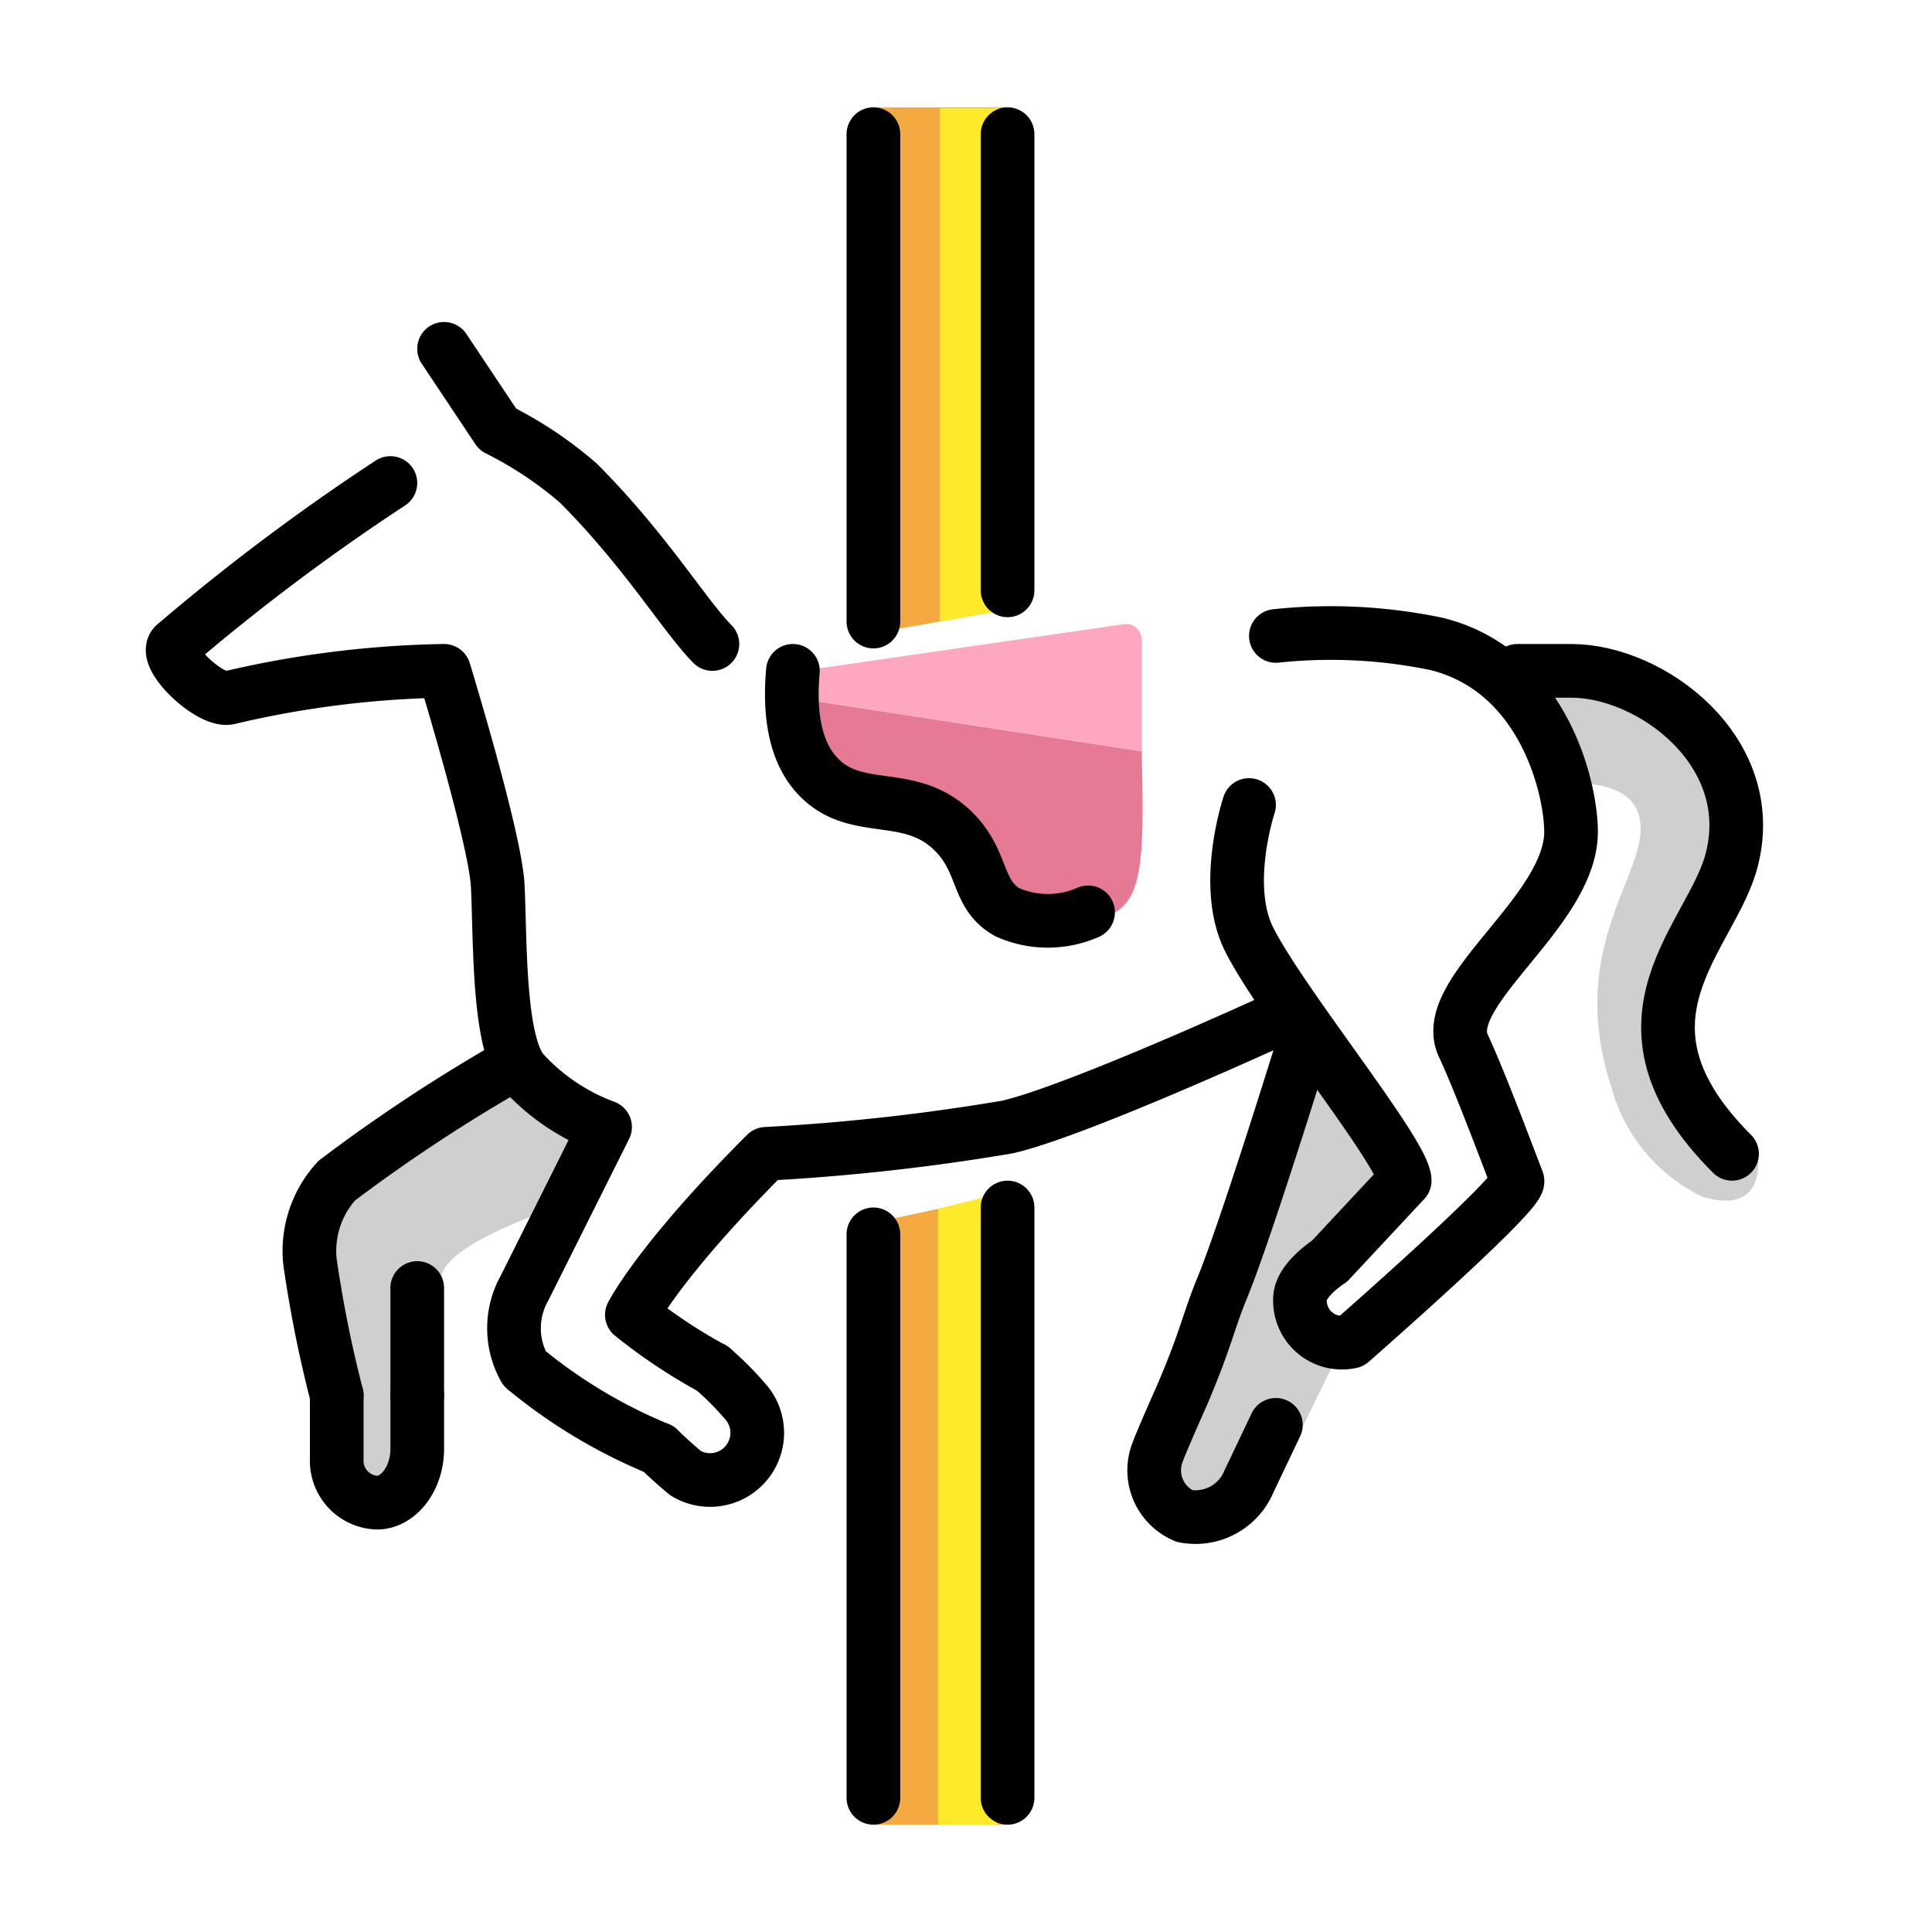 <svg id="emoji" viewBox="0 0 72 72" xmlns="http://www.w3.org/2000/svg">
  <g id="color">
    <polygon fill="#f4aa41" points="37.549 22.707 32.549 23.6 32.491 4 37.549 4 37.549 22.707"/>
    <polygon fill="#f4aa41" points="32.549 45.571 37.491 44.5 37.549 68 32.549 68 32.549 45.571"/>
    <polygon fill="#fcea2b" points="34.959 45.049 37.146 44.5 37.168 68 34.959 68 34.959 45.049"/>
    <polygon fill="#fcea2b" points="37.238 22.762 35.029 23.164 35.029 4.028 37.238 4.028 37.238 22.762"/>
    <path fill="#d0cfce" d="M48.548,39s-2.1,6.8-3,9a68.387,68.387,0,0,0-2,8l4.2-1.2,2.4-4.9-1.2-.2V47.1l2.9-3"/>
    <path fill="#d0cfce" d="M56.548,25h2c3,0,7,3,6,7-.7,2.9-4.1,5.6.9,10.6,0,0,.7,2.8-2,2a6.358,6.358,0,0,1-3.4-4.1c-1.8-5.5,1.7-8.2,1-10.2-.4-1.2-2.3-1.1-2.3-1.1"/>
    <path fill="#d0cfce" d="M21.849,42.1l-1.1,2.9c-.6.2-4.4,1.5-4.3,2.7.2,1.9-.9,7.3-.9,7.3l-2,1s-2-8-2-9a3.881,3.881,0,0,1,1-3,61.25,61.25,0,0,1,6-4"/>
    <path fill="#e67a94" d="M42.548,28c.073,3.48.114,5.413-1,6-1.409.743-3.943-1.052-5-2-1.134-1.017-1.013-1.458-2-2-1.68-.922-2.924-.136-4-1-.501-.402-1.023-1.208-1-3"/>
    <path fill="#ffa7c0" d="M30.539,24.906l11.344-1.645a.582.582,0,0,1,.666.576V28l-13-2Z"/>
  </g>
  <g id="line">
    <polyline fill="none" stroke="#000" stroke-linecap="round" stroke-miterlimit="10" stroke-width="2" points="32.549 5 32.549 16.573 32.549 23.164"/>
    <polyline fill="none" stroke="#000" stroke-linecap="round" stroke-miterlimit="10" stroke-width="2" points="37.549 5 37.549 15.831 37.549 22"/>
    <path fill="none" stroke="#000" stroke-linecap="round" stroke-linejoin="round" stroke-width="2" d="M26.549,24c-1-1-2.5-3.5-5-6a14.385,14.385,0,0,0-3-2l-2-3"/>
    <path fill="none" stroke="#000" stroke-linecap="round" stroke-linejoin="round" stroke-width="2" d="M46.548,30s-1,3,0,5c1.2,2.4,5.8,8,5.8,9l-2.8,3s-1.1.7-1.1,1.4a1.563,1.563,0,0,0,1.9,1.6s6.4-5.6,6.2-6c-.5-1.3-1.4-3.7-2-5-1-2,4-5,4-8,0-1.6-1-6-5-7a19.324,19.324,0,0,0-6-.3"/>
    <path fill="none" stroke="#000" stroke-linecap="round" stroke-linejoin="round" stroke-width="2" d="M24.549,54a19.438,19.438,0,0,1-5-3,3.054,3.054,0,0,1,0-3l3-6a7.812,7.812,0,0,1-3-2c-1-1-.9-5-1-7-.1-1.8-2-8-2-8a37.464,37.464,0,0,0-8,1c-.7.2-2.6-1.6-2-2a79.74,79.74,0,0,1,8-6"/>
    <path fill="none" stroke="#000" stroke-linecap="round" stroke-linejoin="round" stroke-width="2" d="M26.549,51a11.354,11.354,0,0,1,1.2,1.2,1.758,1.758,0,0,1-2.2,2.7c-.6-.5-1-.9-1-.9"/>
    <path fill="none" stroke="#000" stroke-linecap="round" stroke-linejoin="round" stroke-width="2" d="M47.548,38s-7.4,3.4-10,4a79.171,79.171,0,0,1-9,1c-4,4-5,6-5,6a20.035,20.035,0,0,0,3,2"/>
    <path fill="none" stroke="#000" stroke-linecap="round" stroke-linejoin="round" stroke-width="2" d="M48.548,39s-2.1,6.8-3,9c-.5,1.2-.6,1.9-1.5,4-.8,1.8-.9,2.1-.9,2.1a1.85,1.85,0,0,0,1,2.4,2.158,2.158,0,0,0,2.4-1.3l1-2.1"/>
    <path fill="none" stroke="#000" stroke-linecap="round" stroke-linejoin="round" stroke-width="2" d="M15.549,52v2c0,1.1-.7,2-1.5,2a1.56,1.56,0,0,1-1.5-1.6V52"/>
    <path fill="none" stroke="#000" stroke-linecap="round" stroke-linejoin="round" stroke-width="2" d="M18.549,40a61.25,61.25,0,0,0-6,4,3.881,3.881,0,0,0-1,3,46.187,46.187,0,0,0,1,5"/>
    <path fill="none" stroke="#000" stroke-linecap="round" stroke-linejoin="round" stroke-width="2" d="M56.548,25h2c3,0,7,3,6,7-.7,2.9-5,6,0,11"/>
    <polyline fill="none" stroke="#000" stroke-linecap="round" stroke-miterlimit="10" stroke-width="2" points="32.549 46 32.549 59.379 32.549 67"/>
    <polyline fill="none" stroke="#000" stroke-linecap="round" stroke-miterlimit="10" stroke-width="2" points="37.549 45 37.549 59.016 37.549 67"/>
    <path fill="none" stroke="#000" stroke-linecap="round" stroke-linejoin="round" stroke-width="2" d="M29.549,25c-.2,2.269.385,3.392,1,4,1.433,1.416,3.389.387,5,2,1.149,1.15.813,2.332,2,3a3.719,3.719,0,0,0,3,0"/>
    <line x1="15.549" x2="15.549" y1="48" y2="52" fill="none" stroke="#000" stroke-linecap="round" stroke-linejoin="round" stroke-width="2"/>
  </g>
</svg>
